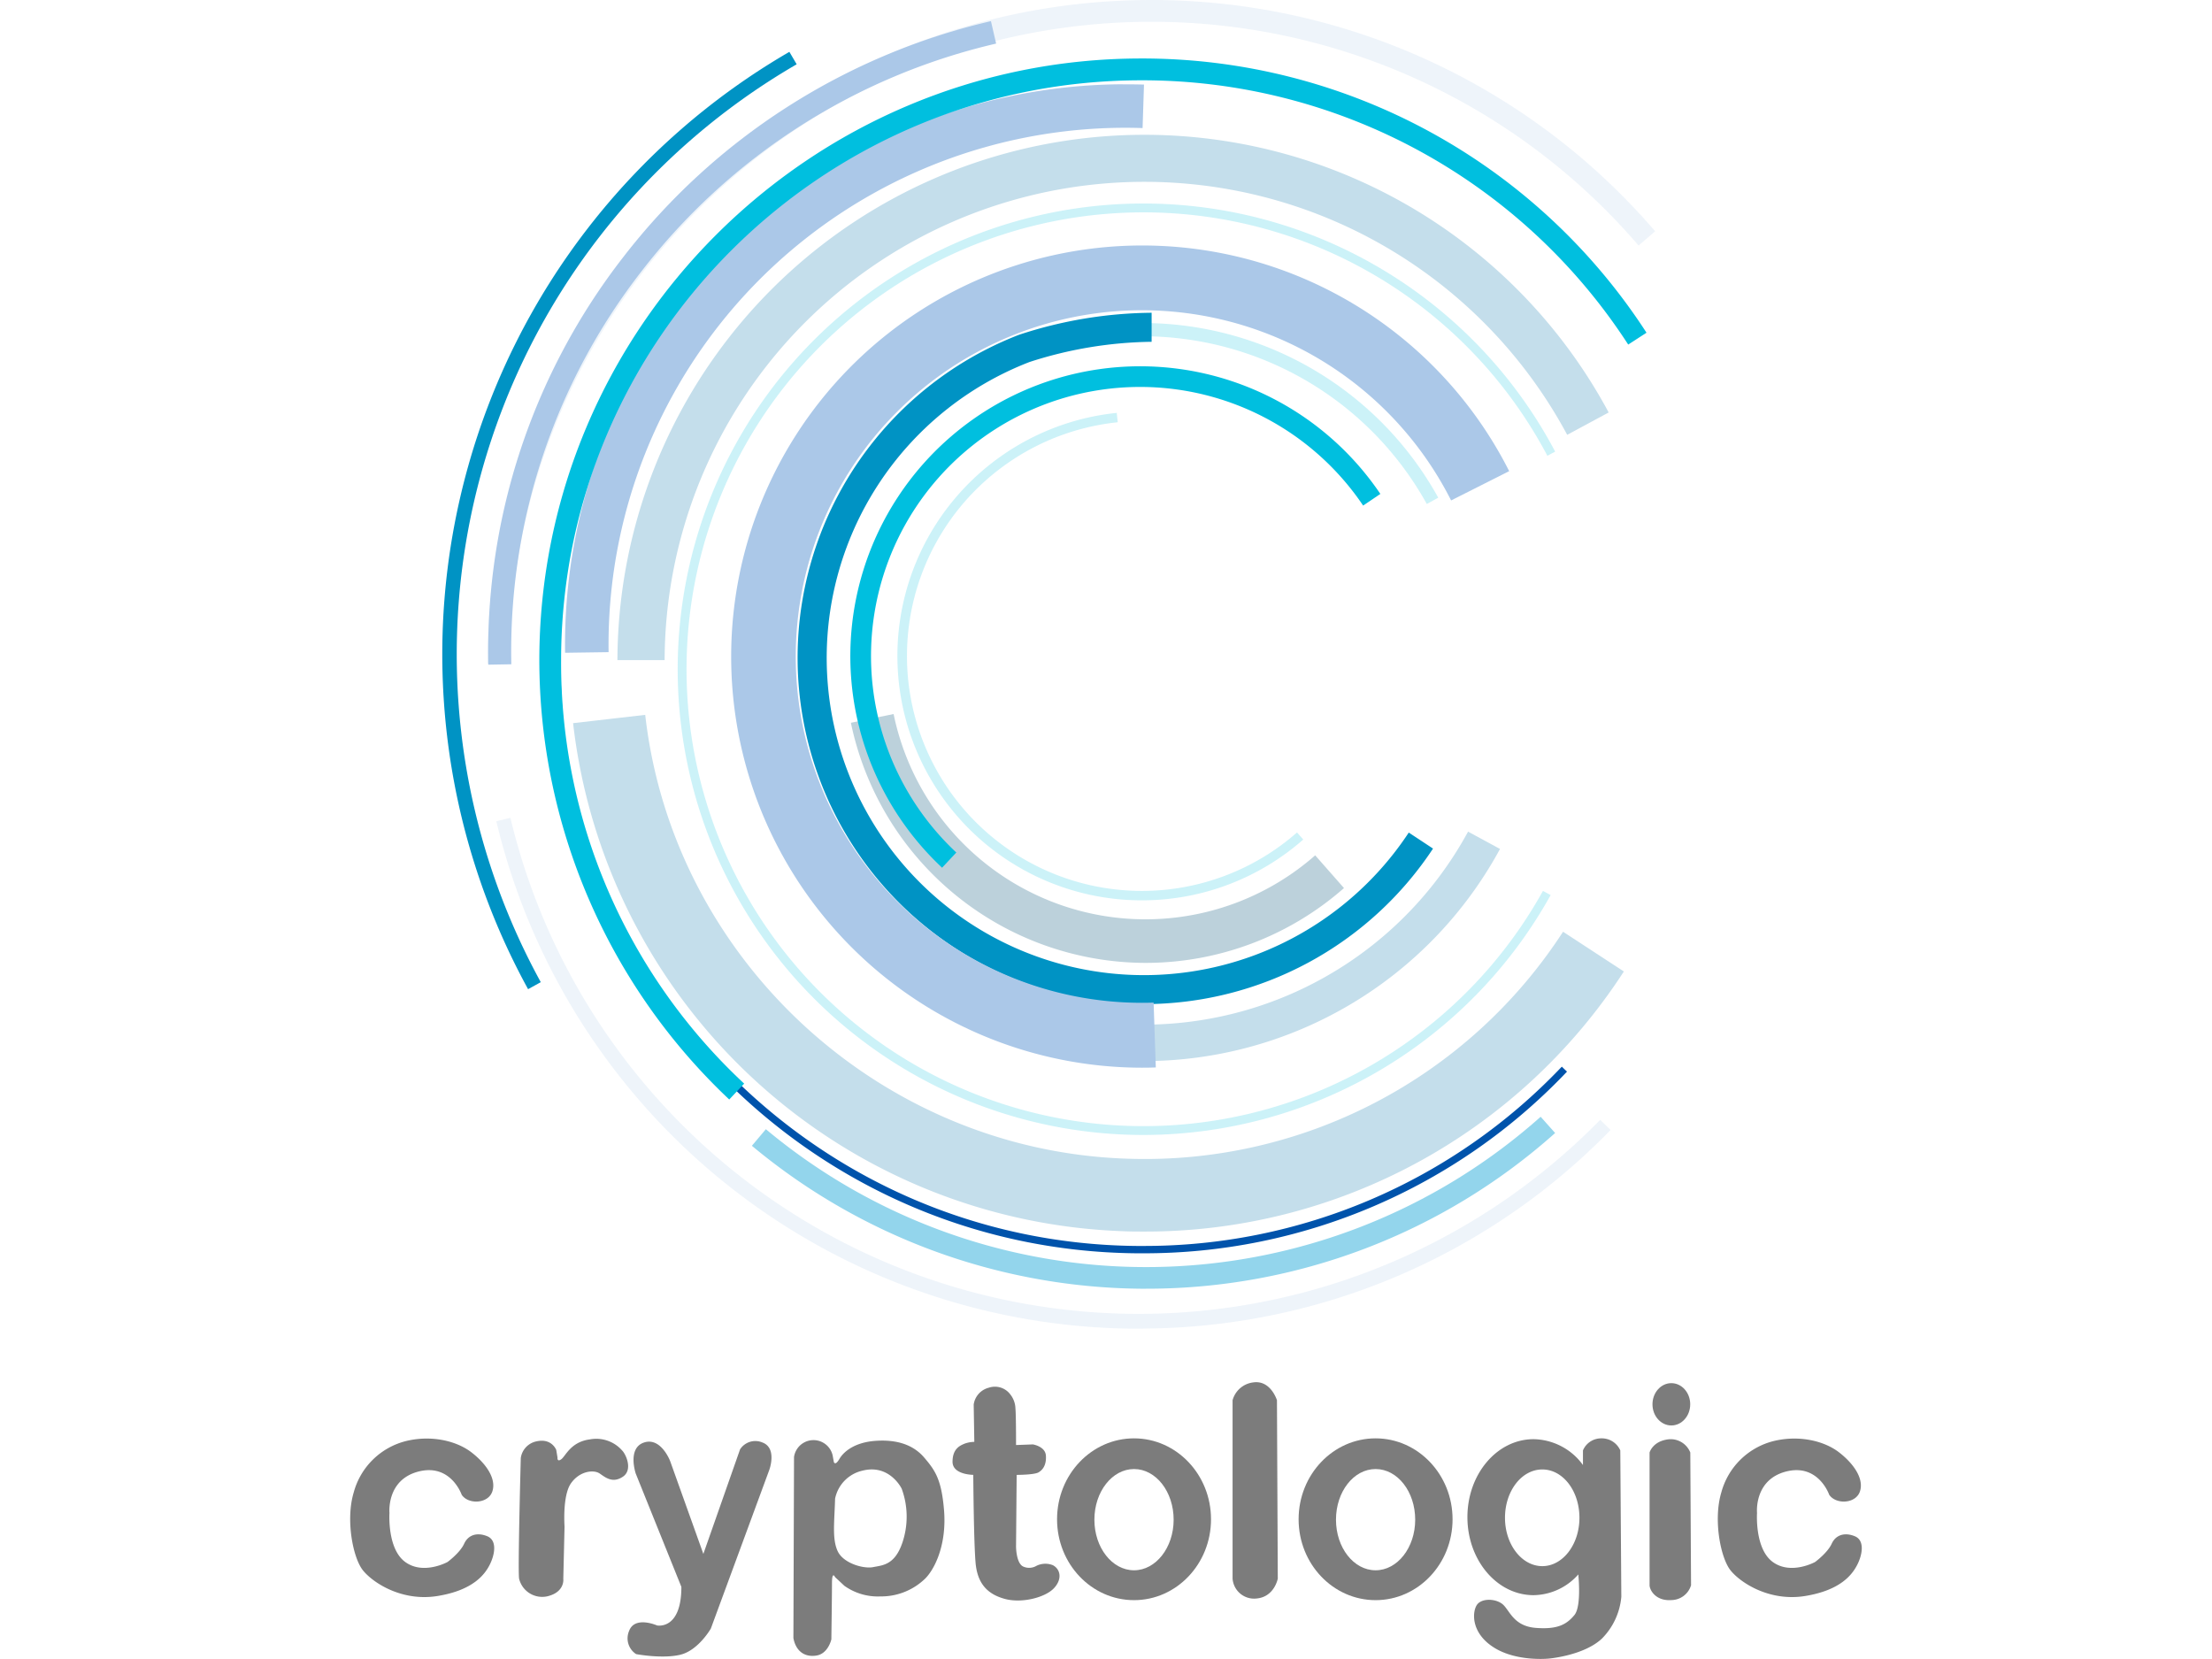 <?xml version="1.0"?>
<svg xmlns="http://www.w3.org/2000/svg" id="&#x421;&#x43B;&#x43E;&#x439;_1" data-name="&#x421;&#x43B;&#x43E;&#x439; 1" viewBox="0 0 400 400" width="120" height="90"><defs><style>.cls-1,.cls-4{fill:#abc8e8;}.cls-1,.cls-5{opacity:0.2;}.cls-2{fill:#0053ab;}.cls-3{fill:#93d5ec;}.cls-5,.cls-8{fill:#00bfdf;}.cls-6{fill:#0093c4;}.cls-7{fill:#bcd1db;}.cls-9{fill:#c4deeb;}.cls-10{fill:#7c7c7c;}</style></defs><path class="cls-1" d="M56.13,160.09H50.88C50.88,71.81,122.7,0,211,0A160,160,0,0,1,332.41,55.77l-4,3.43A154.76,154.76,0,0,0,211,5.25C125.59,5.25,56.13,74.71,56.13,160.09Z"/><path class="cls-1" d="M207.8,320.36A159.25,159.25,0,0,1,53,198l3.4-.81A155.73,155.73,0,0,0,319.16,270l2.5,2.45a158.15,158.15,0,0,1-112,47.87Z"/><path class="cls-2" d="M208.69,302.18h-1.36C129.12,301.46,66.06,237.24,66.78,159h1.73c-.71,77.26,61.58,140.7,138.84,141.41h1.34A138.76,138.76,0,0,0,309.9,257.18l1.25,1.2A140.49,140.49,0,0,1,208.69,302.18Z"/><path class="cls-3" d="M209.66,310.72h-1.37a148.46,148.46,0,0,1-93.67-34.46l3.37-4a143,143,0,0,0,186.81-3l3.49,3.92A147.81,147.81,0,0,1,209.66,310.72Z"/><path class="cls-4" d="M51.07,160.26A154.68,154.68,0,0,1,83.6,62a156.77,156.77,0,0,1,88.66-56.9l1.25,5.41A151.07,151.07,0,0,0,88,65.42a149.23,149.23,0,0,0-31.38,94.74Z"/><path class="cls-5" d="M208.66,217.08a58.92,58.92,0,0,1-6.07-117.53l.24,2.26a56.65,56.65,0,1,0,43.23,98.9l1.5,1.71A58.88,58.88,0,0,1,208.66,217.08Z"/><path class="cls-5" d="M173.44,233A81.57,81.57,0,1,1,280.11,120l-2.76,1.52A78.42,78.42,0,1,0,174.8,230.19Z"/><path class="cls-6" d="M209.22,242.1A83.5,83.5,0,0,1,179,80.73,104.44,104.44,0,0,1,211,75.41v7a98.91,98.91,0,0,0-29.46,4.88A76.49,76.49,0,1,0,273,200.74l5.85,3.86a83.58,83.58,0,0,1-69.66,37.5Z"/><path class="cls-7" d="M209.49,232.16a72.73,72.73,0,0,1-71-57.89l10.3-2.11a62,62,0,0,0,101.65,34.07l6.94,7.89A72.44,72.44,0,0,1,209.49,232.16Z"/><path class="cls-8" d="M160.48,209.21a69.88,69.88,0,1,1,105.67-90.12L262,121.9a64.87,64.87,0,1,0-98.09,83.65Z"/><path class="cls-9" d="M209.06,255.84a97.85,97.85,0,0,1-97.73-97.74h8.75A89,89,0,0,0,287.3,200.51l7.7,4.18A97.75,97.75,0,0,1,209.06,255.84Z"/><path class="cls-9" d="M209.13,296.94c-1.64,0-3.28,0-4.93-.08A138.39,138.39,0,0,1,71.51,174.36l17.39-2c6.7,58.93,56.53,104.92,115.91,107A120.16,120.16,0,0,0,310.2,224.65l14.66,9.58A137.41,137.41,0,0,1,209.13,296.94Z"/><path class="cls-4" d="M208.67,257.43A99.12,99.12,0,1,1,297.21,113.6l-14,7.06a83.49,83.49,0,1,0-71.73,121.08l.53,15.63C210.92,257.41,209.79,257.43,208.67,257.43Z"/><path class="cls-4" d="M69.58,157.39A135.13,135.13,0,0,1,202.74,20.33c2.13,0,4.29,0,6.42.06l-.34,10.49c-2-.07-3.95-.09-5.93-.06A124.63,124.63,0,0,0,80.07,157.24Z"/><path class="cls-9" d="M93.58,159.16l-11.38,0a127.06,127.06,0,0,1,239-59.71l-10,5.39A115.68,115.68,0,0,0,93.58,159.16Z"/><path class="cls-5" d="M209,273.65a112.29,112.29,0,1,1,99.3-164.76l-1.88,1a110.16,110.16,0,1,0-1.07,104.92l1.86,1A112.46,112.46,0,0,1,209,273.65Z"/><path class="cls-8" d="M109.16,265.1A145.75,145.75,0,0,1,63.37,159.27c0-80,65.12-145.17,145.17-145.17A144.82,144.82,0,0,1,330.32,80.22l-4.41,2.86A139.56,139.56,0,0,0,208.54,19.36c-77.15,0-139.92,62.76-139.92,139.91a138.62,138.62,0,0,0,44.14,102Z"/><path class="cls-6" d="M60.66,238.5a167.91,167.91,0,0,1,63-226l1.76,3a164.41,164.41,0,0,0-61.7,221.31Z"/><path class="cls-10" d="M44.65,360.4s-2.61-7.6-10.41-5.6-7,10-7,10-.6,8.61,3.8,11.81,10.2,0,10.2,0,3-2.2,4-4.4,3.2-2.8,5.6-1.8,1.8,4.4.6,6.8-4,6.2-12.61,7.6-15.6-3.2-18-6.2-4.21-12.2-2.2-18.81a17.45,17.45,0,0,1,12.8-12.4c6-1.4,12,0,15.61,2.8s6,6.4,5,9.4S46.25,362.8,44.65,360.4Z"/><path class="cls-10" d="M374.37,360.4s-2.6-7.6-10.4-5.6-7,10-7,10-.6,8.61,3.8,11.81,10.2,0,10.2,0,3-2.2,4-4.4,3.2-2.8,5.6-1.8,1.81,4.4.6,6.8-4,6.2-12.6,7.6-15.61-3.2-18-6.2-4.2-12.2-2.2-18.81a17.45,17.45,0,0,1,12.81-12.4c6-1.4,12,0,15.6,2.8s6,6.4,5,9.4S376,362.8,374.37,360.4Z"/><path class="cls-10" d="M58.9,351.55a4.78,4.78,0,0,1,3.9-4.05c3.6-.75,4.65,2.1,4.65,2.1l.3,1.8s-.15,1.2.9.45,2.26-4.2,6.91-4.8a8.32,8.32,0,0,1,7.8,2.7c1,1.05,2.54,4.71.15,6.3s-4.05.3-5.55-.75-4.95-.6-7,2.4-1.51,10.36-1.51,10.36l-.3,12.6s.45,3.15-3.75,4.2a5.72,5.72,0,0,1-6.9-4.2C58.15,379,58.9,351.55,58.9,351.55Z"/><path class="cls-10" d="M97.62,382.61l-11-27.31s-2.1-6.15,2-7.5,6.3,4.5,6.3,4.5l8,22.36,8.85-25.21a4.38,4.38,0,0,1,5.4-1.65c3.6,1.35,1.65,6.6,1.65,6.6l-14.1,38.27s-3,5.25-7.35,6.3-10.66-.15-10.66-.15A4.52,4.52,0,0,1,85,393.27c1.35-3.76,6.75-1.36,6.75-1.36S97.62,393.12,97.62,382.61Z"/><path class="cls-10" d="M160.94,364c-.62-7.27-2.1-9.45-4.8-12.6s-6.75-4.35-11.71-4-7.65,2.55-8.7,4.35-1.35.75-1.35.75l-.3-1.65a4.74,4.74,0,0,0-9.3.45l-.15,43.67c.6,3.15,2.7,4.65,5.55,4.2s3.6-3.9,3.6-3.9.15-10.36.15-13.51.75-1.5.75-1.5l2.25,2.1a13.94,13.94,0,0,0,8.7,2.55,15.22,15.22,0,0,0,10.51-4.05C158.39,378.86,161.69,372.86,160.94,364Zm-10.05,8c-1.85,5.4-4.81,5.4-7.06,5.85s-7.2-.9-8.55-3.9-.75-7.05-.6-12.61a8.69,8.69,0,0,1,6.6-6.75c5.86-1.5,8.86,3.15,9.46,4.35A19.58,19.58,0,0,1,150.89,372Z"/><path class="cls-10" d="M168,355.6s-5,0-5-3.15,1.8-3.9,2.85-4.35a7.11,7.11,0,0,1,2.4-.45l-.15-9a4.88,4.88,0,0,1,3.6-4.05,4.63,4.63,0,0,1,5.26,1.65,5.65,5.65,0,0,1,1.2,3.3c.15,1.51.15,7.66.15,7.66v1.2l4.05-.15s3,.45,3.15,2.7-.75,3.45-1.8,4.05-5.25.6-5.25.6l-.15,17.26s0,3.9,1.65,4.8a3.47,3.47,0,0,0,3.3-.15,4.87,4.87,0,0,1,3.9-.15c1.8.9,2.4,3.3.3,5.55s-7.8,3.75-12,2.55c-3.84-1.09-6.46-3.45-6.91-8.7S168,355.6,168,355.6Z"/><path class="cls-10" d="M206.76,346.8c-10.25,0-18.56,8.73-18.56,19.51s8.31,19.5,18.56,19.5,18.56-8.73,18.56-19.5S217,346.8,206.76,346.8Zm0,31.81c-5.28,0-9.56-5.46-9.56-12.2s4.28-12.21,9.56-12.21,9.55,5.46,9.55,12.21S212,378.61,206.76,378.61Z"/><path class="cls-10" d="M265,346.8c-10.25,0-18.56,8.73-18.56,19.51s8.31,19.5,18.56,19.5,18.56-8.73,18.56-19.5S275.23,346.8,265,346.8Zm0,31.81c-5.28,0-9.55-5.46-9.55-12.2S259.7,354.2,265,354.2s9.55,5.46,9.55,12.21S270.26,378.61,265,378.61Z"/><path class="cls-10" d="M230.52,380.61v-43a5.88,5.88,0,0,1,5-4.3c4.2-.6,5.7,4.3,5.7,4.3l.2,43s-.8,4.4-5.1,4.8A5.2,5.2,0,0,1,230.52,380.61Z"/><path class="cls-10" d="M331.06,382.22v-32s.73-2.75,4.58-3.19a5.09,5.09,0,0,1,5.24,3.19l.18,32a5,5,0,0,1-4.68,3.57C332.43,386.09,331.06,383.26,331.06,382.22Z"/><path class="cls-10" d="M324,349.7a4.88,4.88,0,0,0-4.6-2.9,4.76,4.76,0,0,0-4.4,2.9v3.53A15,15,0,0,0,303.09,347c-8.81,0-15.95,8.42-15.95,18.8s7.14,18.81,15.95,18.81a14.66,14.66,0,0,0,10.79-5c.23,2.55.51,8-.93,9.78-1.9,2.3-4.1,3.51-9.3,3.11s-6.21-3.91-7.81-5.51-5.4-1.8-6.5.1-1.2,6.81,4.3,10.21,13.11,2.6,13.11,2.6,8.4-.7,12.8-4.8a16.33,16.33,0,0,0,4.7-10.11ZM305.2,377.61c-4.95,0-9-5.22-9-11.66s4-11.65,9-11.65,8.95,5.22,8.95,11.65S310.14,377.61,305.2,377.61Z"/><ellipse class="cls-10" cx="336.31" cy="338.59" rx="4.55" ry="5.1"/></svg>
